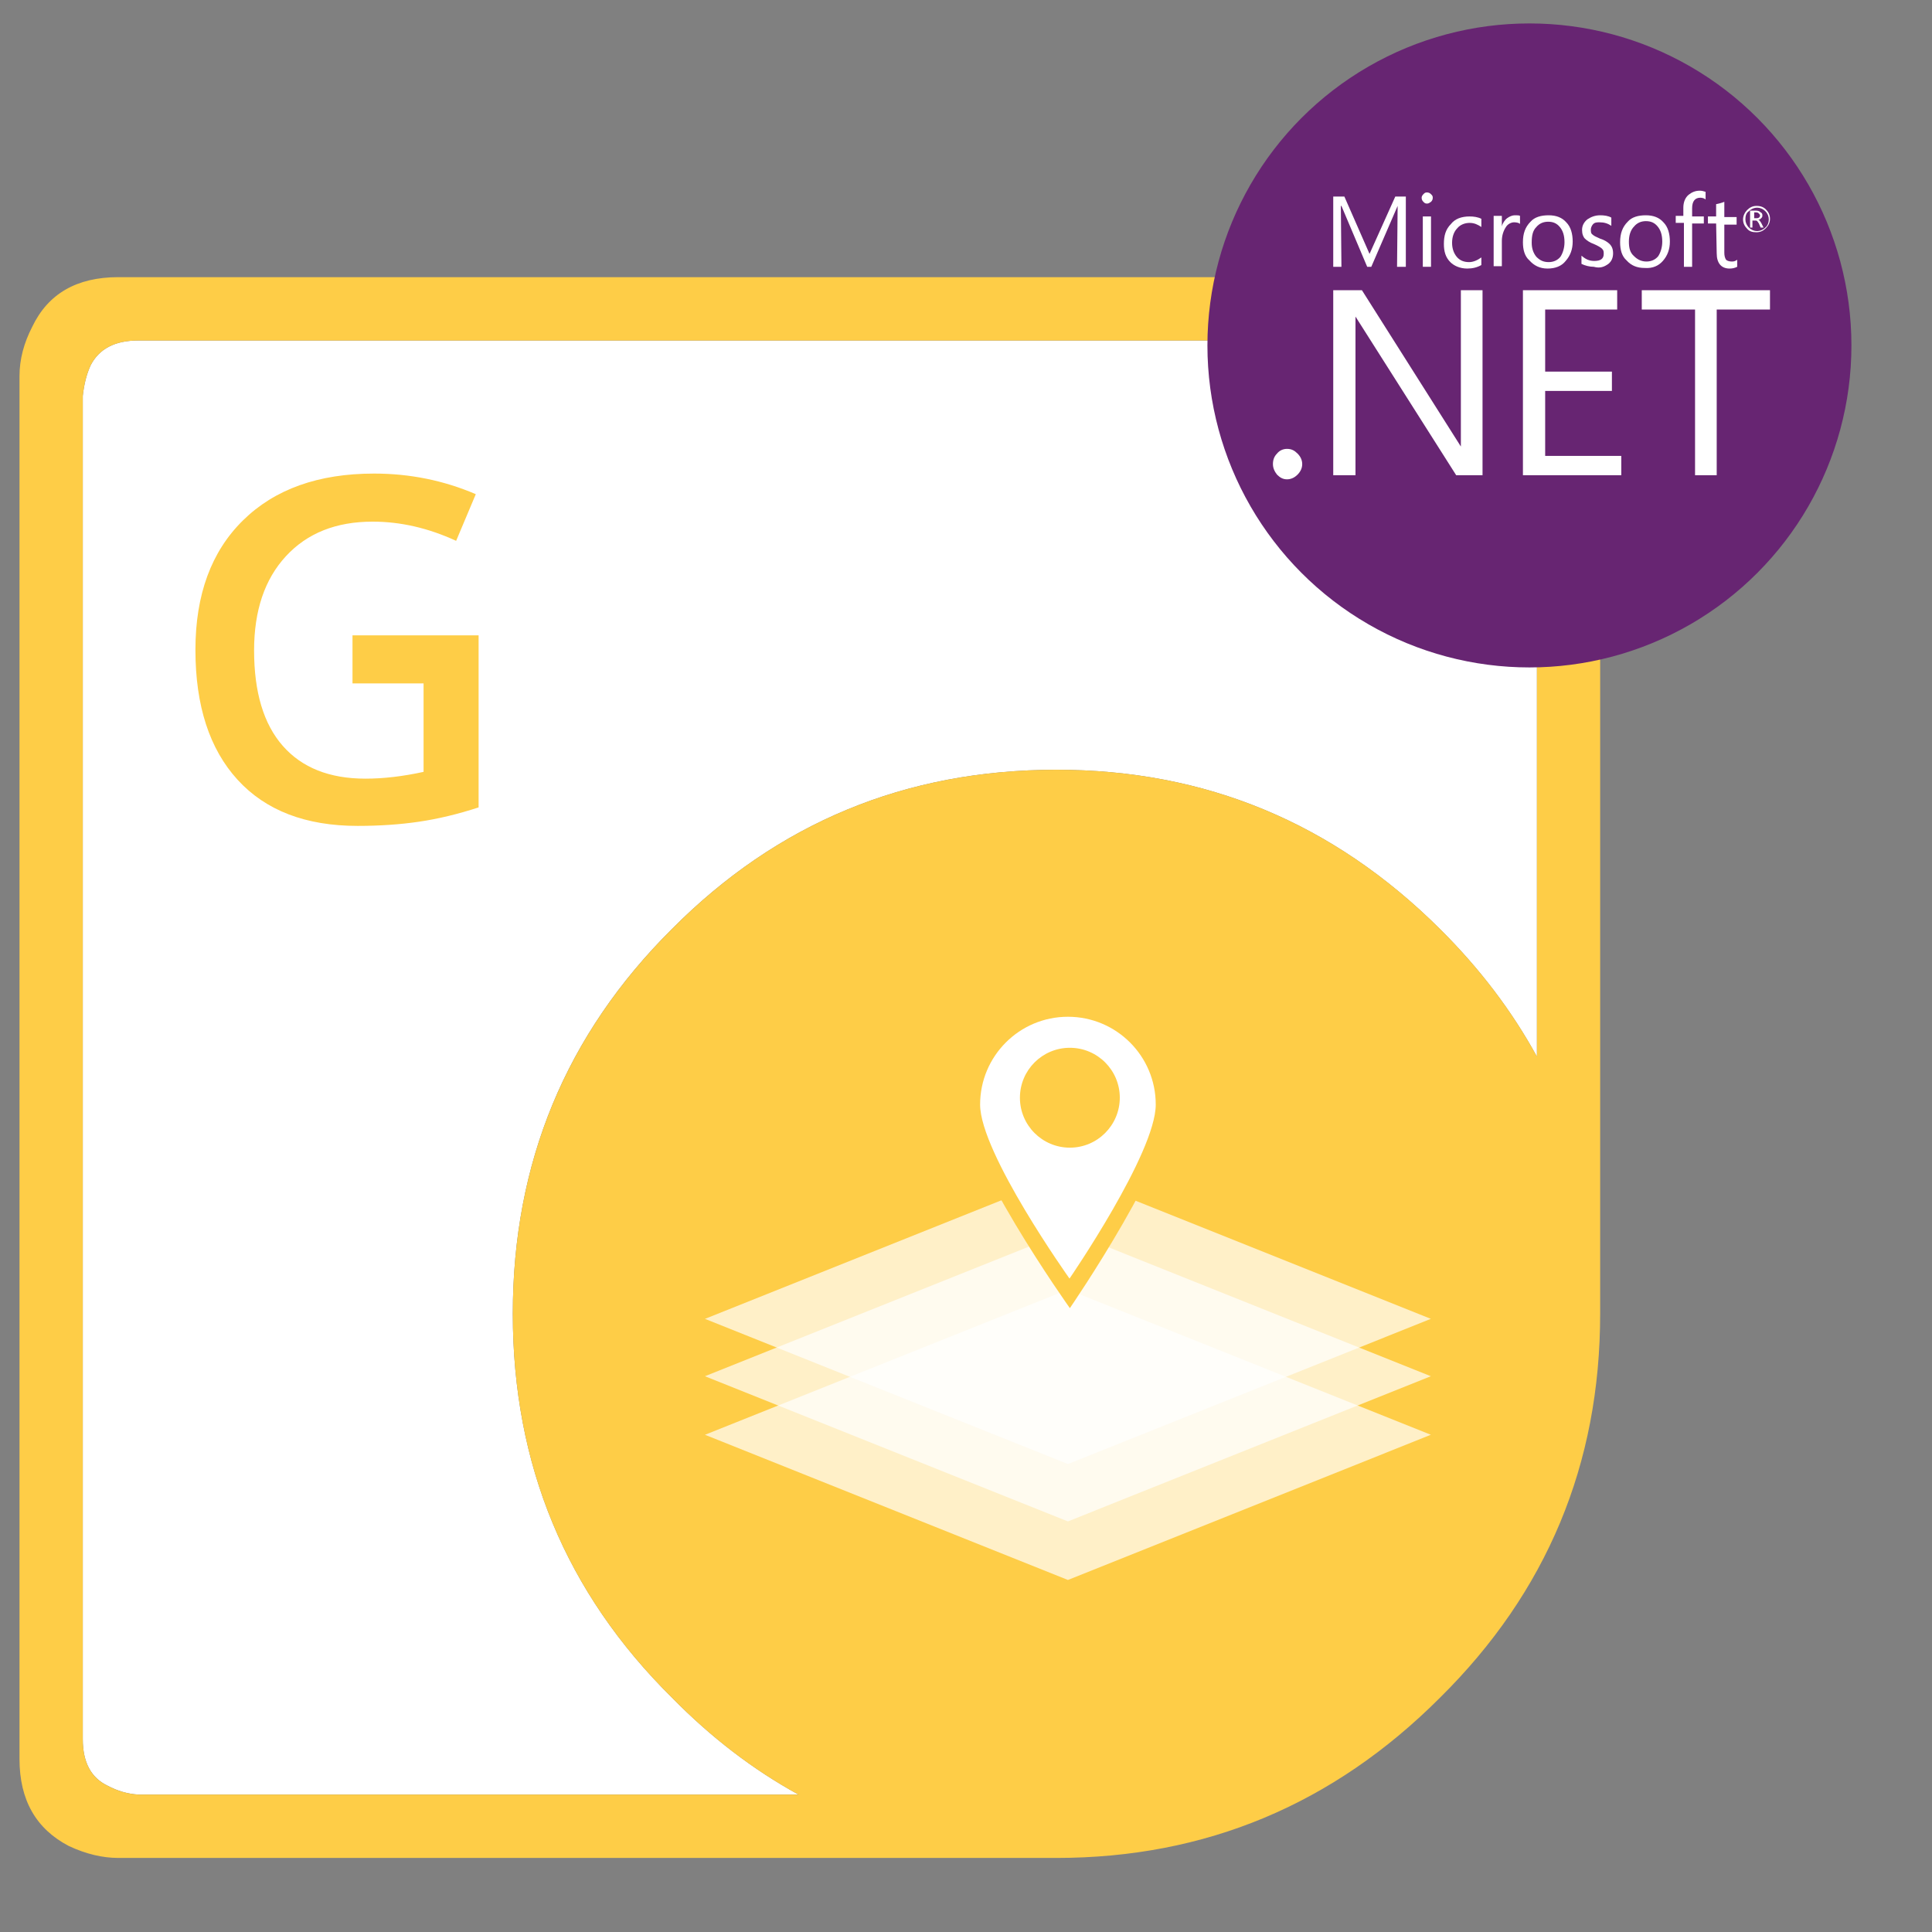 <?xml version="1.0" encoding="UTF-8" standalone="no"?>
<!-- Generator: Adobe Illustrator 25.2.0, SVG Export Plug-In . SVG Version: 6.00 Build 0)  -->

<svg
   version="1.1"
   id="Aspose.GIS"
   x="0px"
   y="0px"
   viewBox="0 0 330 330"
   xml:space="preserve"
   sodipodi:docname="aspose_gis-for-python-via-net.svg"
   inkscape:version="1.2.1 (9c6d41e410, 2022-07-14)"
   width="330"
   height="330"
   xmlns:inkscape="http://www.inkscape.org/namespaces/inkscape"
   xmlns:sodipodi="http://sodipodi.sourceforge.net/DTD/sodipodi-0.dtd"
   xmlns="http://www.w3.org/2000/svg"
   xmlns:svg="http://www.w3.org/2000/svg"><rect x="0" y="0" width="330" height="330" fill="#808080" stroke="none"/><defs
   id="defs6568" /><sodipodi:namedview
   id="namedview6566"
   pagecolor="#ffffff"
   bordercolor="#000000"
   borderopacity="0.25"
   inkscape:showpageshadow="2"
   inkscape:pageopacity="0.0"
   inkscape:pagecheckerboard="0"
   inkscape:deskcolor="#d1d1d1"
   showgrid="false"
   showguides="true"
   inkscape:zoom="3.0216606"
   inkscape:cx="138.66547"
   inkscape:cy="186.15591"
   inkscape:window-width="1920"
   inkscape:window-height="1018"
   inkscape:window-x="-6"
   inkscape:window-y="-6"
   inkscape:window-maximized="1"
   inkscape:current-layer="Aspose.GIS"><sodipodi:guide
     position="30.447,327.022"
     orientation="0,-1"
     id="guide13310"
     inkscape:locked="false" /><sodipodi:guide
     position="273.36,193.651"
     orientation="1,0"
     id="guide14766"
     inkscape:locked="false" /></sodipodi:namedview>
<style
   type="text/css"
   id="style6530">
	.st0{fill-rule:evenodd;clip-rule:evenodd;fill:#FFFFFF;}
	.st1{fill-rule:evenodd;clip-rule:evenodd;fill:#A4C547;}
	.st2{fill:#A4C547;}
	.st3{opacity:0.7;fill:#FFFFFF;}
	.st4{fill:#A5C547;}
	.st5{fill:#FFFFFF;}
</style>
<g
   id="_x2E_NET"
   transform="translate(0,44)">
	<path
   id="XMLID_8_"
   class="st0"
   d="m 180.46,87.48 c -25.78,0 -47.67,9.07 -65.69,27.2 -18.12,18.02 -27.18,39.93 -27.18,65.72 0,25.79 9.06,47.65 27.18,65.56 6.65,6.78 13.85,12.3 21.61,16.56 H 23.59 c -1.8,-0.11 -3.55,-0.62 -5.23,-1.52 -2.81,-1.35 -4.22,-4 -4.22,-7.94 V 23.62 c 0.22,-2.03 0.67,-3.77 1.35,-5.24 1.46,-2.82 4.17,-4.22 8.1,-4.22 h 229.47 l 1.52,0.34 c 1.35,0.23 2.53,0.56 3.55,1.01 2.93,1.35 4.39,4.05 4.39,8.11 V 136.49 C 258.26,128.7 252.75,121.43 245.97,114.7 227.74,96.55 205.9,87.48 180.46,87.48 Z" />
	<path
   id="XMLID_2_"
   class="st1"
   d="m 180.46,87.48 c 25.44,0 47.28,9.07 65.51,27.2 6.78,6.74 12.29,14 16.55,21.79 V 23.62 c 0,-4.06 -1.46,-6.76 -4.39,-8.11 -1.01,-0.45 -2.2,-0.79 -3.55,-1.01 l -1.52,-0.34 H 23.59 c -3.94,0 -6.64,1.41 -8.1,4.22 -0.68,1.46 -1.13,3.21 -1.35,5.24 v 229.45 c 0,3.94 1.41,6.59 4.22,7.94 1.69,0.9 3.43,1.41 5.23,1.52 h 112.79 c -7.76,-4.26 -14.96,-9.78 -21.61,-16.56 -18.12,-17.91 -27.18,-39.76 -27.18,-65.56 0,-25.8 9.06,-47.7 27.18,-65.72 18.01,-18.14 39.91,-27.21 65.69,-27.21 z m 78.68,-83.8 c 2.48,0.45 4.39,1.07 5.74,1.86 5.63,2.7 8.44,7.6 8.44,14.7 v 160.18 c 0,25.68 -9.12,47.54 -27.36,65.56 -18.23,18.25 -40.07,27.37 -65.51,27.37 H 20.21 c -2.7,0 -5.52,-0.67 -8.44,-2.03 -5.63,-2.93 -8.44,-7.88 -8.44,-14.87 V 20.24 c 0,-2.82 0.73,-5.63 2.19,-8.45 2.7,-5.63 7.6,-8.45 14.69,-8.45 h 236.23 z"
   style="fill:#fecd47;fill-opacity:1" />
	<g
   id="g6536">
		<path
   class="st2"
   d="m 60.21,64.52 h 21.54 v 29.39 c -3.52,1.15 -6.91,1.96 -10.15,2.44 -3.24,0.48 -6.75,0.72 -10.51,0.72 -8.86,0 -15.7,-2.62 -20.5,-7.87 -4.8,-5.25 -7.21,-12.64 -7.21,-22.2 0,-9.42 2.71,-16.8 8.13,-22.12 5.42,-5.33 12.88,-7.99 22.38,-7.99 6.11,0 11.9,1.17 17.38,3.52 l -3.36,7.97 c -4.75,-2.19 -9.5,-3.28 -14.25,-3.28 -6.25,0 -11.18,1.96 -14.81,5.89 -3.63,3.92 -5.45,9.29 -5.45,16.1 0,7.15 1.63,12.59 4.91,16.32 3.27,3.72 7.97,5.59 14.11,5.59 3.1,0 6.41,-0.39 9.93,-1.16 V 72.73 H 60.21 Z"
   id="path6534"
   style="fill:#fecd47;fill-opacity:1" />
	</g>
	<g
   id="g6550">
		<polygon
   class="st3"
   points="120.41,181.27 182.41,156.47 244.4,181.27 182.41,206.07 "
   id="polygon6538" />
		<polygon
   class="st3"
   points="120.41,191.07 182.41,166.27 244.4,191.07 182.41,215.87 "
   id="polygon6540" />
		<polygon
   class="st3"
   points="120.41,201.07 182.41,176.27 244.4,201.07 182.41,225.87 "
   id="polygon6542" />
		<g
   id="g6548">
			<path
   class="st4"
   d="m 182.41,124.61 c -10.16,0 -18.39,8.23 -18.39,18.39 0,10.16 18.72,36.44 18.72,36.44 0,0 18.06,-26.28 18.06,-36.44 0,-10.16 -8.24,-18.39 -18.39,-18.39 z m 0.4,27.42 c -5.77,0 -10.45,-4.68 -10.45,-10.45 0,-5.77 4.68,-10.45 10.45,-10.45 5.77,0 10.45,4.68 10.45,10.45 0,5.77 -4.68,10.45 -10.45,10.45 z"
   id="path6544"
   style="fill:#fecd47;fill-opacity:1" />
			<path
   class="st5"
   d="m 182.41,129.67 c -8.29,0 -15,6.72 -15,15 0,8.29 15.27,29.72 15.27,29.72 0,0 14.73,-21.44 14.73,-29.72 0,-8.29 -6.72,-15 -15,-15 z m 0.33,22.36 c -4.71,0 -8.53,-3.82 -8.53,-8.53 0,-4.71 3.82,-8.53 8.53,-8.53 4.71,0 8.53,3.82 8.53,8.53 -0.01,4.71 -3.83,8.53 -8.53,8.53 z"
   id="path6546" />
		</g>
	</g>
</g>
<g
   id="g6553"
   transform="translate(0,44)">
</g>
<g
   id="g6555"
   transform="translate(0,44)">
</g>
<g
   id="g6557"
   transform="translate(0,44)">
</g>
<g
   id="g6559"
   transform="translate(0,44)">
</g>
<g
   id="g6561"
   transform="translate(0,44)">
</g>
<g
   id="g6563"
   transform="translate(0,44)">
</g>
<g
   id="g3116"
   transform="translate(38.837,3.703)"><g
     id="_x2E_NET_1_">
	<g
   id="g3010">
		
		<g
   id="g3008">
			
			
			
		</g>
	</g>
	<g
   id="g3040">
		
		
		<g
   id="g3024">
			
			<g
   id="g3022">
				
				
			</g>
		</g>
		<g
   id="g3034">
			
			
			
			
		</g>
		
		
	</g>
</g><g
     id="_x2E_NET-7">
	<g
   transform="matrix(0.859,0,0,0.861,-1.832,40.201)"
   id="g3045">
		<path
   class="st4"
   d="M 41.8,66.3 M 48.5,45.7 H 41.8"
   id="path3043"
   style="fill:#ffcd38" />
	</g>
	<circle
   class="st5"
   cx="222.4"
   cy="55.3"
   r="55"
   id="circle3047"
   style="fill:#672572" />
	<g
   id="prefix__XMLID_2_"
   transform="translate(5.99,-0.732)">
		<path
   id="prefix__XMLID_3_"
   class="st2"
   d="m 229.9,42.1 c 0.5,-0.4 0.8,-1 0.8,-1.8 0,-0.7 -0.2,-1.2 -0.6,-1.6 -0.3,-0.3 -0.9,-0.7 -1.6,-0.9 -0.7,-0.3 -1.1,-0.5 -1.3,-0.7 -0.3,-0.2 -0.3,-0.5 -0.3,-0.9 0,-0.3 0.2,-0.7 0.4,-0.9 0.3,-0.3 0.7,-0.3 1.1,-0.3 0.8,0 1.4,0.2 2,0.6 v -1.4 c -0.5,-0.3 -1.2,-0.4 -1.9,-0.4 -0.9,0 -1.6,0.3 -2.2,0.7 -0.6,0.5 -0.9,1.1 -0.9,1.8 0,0.7 0.2,1.2 0.5,1.5 0.3,0.3 0.9,0.7 1.5,0.9 0.7,0.3 1.2,0.6 1.4,0.8 0.3,0.3 0.3,0.5 0.3,0.9 0,0.8 -0.5,1.2 -1.6,1.2 -0.9,0 -1.5,-0.3 -2.2,-0.9 v 1.4 c 0.6,0.3 1.4,0.5 2.1,0.5 1.1,0.3 1.8,0 2.5,-0.5 z"
   style="fill:#ffffff" />
		<path
   id="prefix__XMLID_29_"
   class="st2"
   d="m 242.8,42.6 h 1.4 v -7.4 h 2 V 34 h -2 v -1.4 c 0,-1.2 0.5,-1.8 1.4,-1.8 0.3,0 0.7,0.1 0.9,0.3 v -1.3 c -0.3,-0.1 -0.6,-0.2 -1,-0.2 -0.8,0 -1.4,0.3 -1.9,0.7 -0.6,0.5 -0.9,1.3 -0.9,2.2 v 1.4 h -1.3 v 1.2 h 1.4 z"
   style="fill:#ffffff" />
		<path
   id="prefix__XMLID_30_"
   class="st2"
   d="m 198.9,31.8 c 0.3,0 0.4,-0.1 0.7,-0.3 0.2,-0.2 0.3,-0.4 0.3,-0.7 0,-0.3 -0.1,-0.4 -0.3,-0.6 -0.2,-0.2 -0.4,-0.3 -0.7,-0.3 -0.3,0 -0.4,0.1 -0.6,0.3 -0.2,0.2 -0.3,0.4 -0.3,0.6 0,0.3 0.1,0.5 0.3,0.7 0.2,0.2 0.3,0.3 0.6,0.3 z"
   style="fill:#ffffff" />
		<path
   id="prefix__XMLID_31_"
   class="st2"
   d="m 205.8,42.9 c 0.9,0 1.7,-0.2 2.4,-0.6 V 41 c -0.7,0.5 -1.4,0.8 -2.1,0.8 -0.9,0 -1.6,-0.3 -2.1,-0.9 -0.5,-0.6 -0.8,-1.4 -0.8,-2.4 0,-1 0.3,-1.9 0.9,-2.5 0.5,-0.6 1.3,-0.9 2.1,-0.9 0.8,0 1.4,0.3 2,0.7 v -1.4 c -0.6,-0.3 -1.3,-0.4 -2,-0.4 -1.4,0 -2.5,0.4 -3.2,1.3 -0.9,0.9 -1.2,2 -1.2,3.4 0,1.3 0.3,2.3 1.1,3.1 0.6,0.6 1.6,1.1 2.9,1.1 z"
   style="fill:#ffffff" />
		<path
   id="prefix__XMLID_34_"
   class="st2"
   d="m 254.8,34.7 h 0.3 c 0.2,0 0.3,0.2 0.5,0.5 l 0.3,0.7 h 0.5 L 256,35.1 c -0.2,-0.3 -0.3,-0.5 -0.5,-0.5 0.3,-0.1 0.4,-0.2 0.5,-0.3 0.2,-0.2 0.2,-0.3 0.2,-0.5 0,-0.3 -0.1,-0.4 -0.3,-0.5 C 255.7,33.1 255.5,33 255,33 h -0.9 v 2.9 h 0.4 v -1.2 z m 0,-1.4 h 0.3 c 0.3,0 0.4,0.1 0.5,0.2 0.1,0.1 0.2,0.2 0.2,0.3 0,0.3 -0.2,0.5 -0.6,0.5 h -0.4 z"
   style="fill:#ffffff" />
		<path
   id="prefix__XMLID_35_"
   class="st2"
   d="m 248.4,40.3 c 0,1.7 0.8,2.6 2.2,2.6 0.5,0 0.9,-0.1 1.3,-0.3 v -1.2 c -0.3,0.2 -0.5,0.3 -0.9,0.3 -0.4,0 -0.8,-0.1 -1,-0.3 -0.2,-0.3 -0.3,-0.7 -0.3,-1.2 v -4.8 h 2.1 v -1.3 h -2.1 v -2.6 c -0.5,0.2 -0.9,0.3 -1.4,0.4 V 34 h -1.4 v 1.2 h 1.4 z"
   style="fill:#ffffff" />
		<path
   id="prefix__XMLID_40_"
   class="st2"
   d="m 255.2,36.7 c 0.7,0 1.2,-0.3 1.6,-0.7 0.4,-0.4 0.7,-0.9 0.7,-1.6 0,-0.7 -0.3,-1.2 -0.7,-1.6 -0.4,-0.4 -0.9,-0.6 -1.6,-0.6 -0.7,0 -1.2,0.3 -1.6,0.7 -0.4,0.4 -0.7,1 -0.7,1.6 0,0.7 0.3,1.2 0.7,1.6 0.4,0.5 1,0.6 1.6,0.6 z m -1.3,-3.6 c 0.4,-0.4 0.9,-0.6 1.4,-0.6 0.5,0 1,0.2 1.4,0.6 0.4,0.4 0.6,0.9 0.6,1.4 0,0.5 -0.2,1.1 -0.6,1.4 -0.4,0.4 -0.9,0.6 -1.4,0.6 -0.5,0 -1,-0.2 -1.4,-0.6 -0.4,-0.4 -0.6,-0.9 -0.6,-1.4 0,-0.5 0.1,-1.1 0.6,-1.4 z"
   style="fill:#ffffff" />
		<path
   id="prefix__XMLID_41_"
   class="st2"
   d="m 198.2,34 h 1.4 v 8.6 h -1.4 z"
   style="fill:#ffffff" />
		<path
   id="prefix__XMLID_44_"
   class="st2"
   d="m 219.5,42.9 c 1.3,0 2.4,-0.4 3.1,-1.3 0.8,-0.9 1.2,-2 1.2,-3.3 0,-1.3 -0.3,-2.5 -1.1,-3.3 -0.7,-0.8 -1.7,-1.2 -3,-1.2 -1.3,0 -2.4,0.3 -3.1,1.1 -0.9,0.9 -1.3,2 -1.3,3.5 0,1.3 0.3,2.4 1.1,3.1 0.8,0.9 1.8,1.4 3.1,1.4 z m -1.9,-7.1 c 0.5,-0.6 1.2,-0.9 2,-0.9 0.9,0 1.5,0.3 2,0.9 0.5,0.6 0.8,1.4 0.8,2.6 0,1 -0.3,1.9 -0.7,2.5 -0.5,0.6 -1.2,0.9 -2,0.9 -0.9,0 -1.5,-0.3 -2.1,-0.9 -0.5,-0.6 -0.8,-1.4 -0.8,-2.4 0,-1.3 0.2,-2.1 0.8,-2.7 z"
   style="fill:#ffffff" />
		<path
   id="prefix__XMLID_47_"
   class="st2"
   d="m 239.2,41.6 c 0.8,-0.9 1.2,-2 1.2,-3.3 0,-1.3 -0.3,-2.5 -1.1,-3.3 -0.7,-0.8 -1.7,-1.2 -3,-1.2 -1.3,0 -2.4,0.3 -3.1,1.1 -0.9,0.9 -1.3,2 -1.3,3.5 0,1.3 0.3,2.4 1.1,3.1 0.8,0.9 1.8,1.3 3.1,1.3 1.4,0.1 2.4,-0.4 3.1,-1.2 z m -5.8,-3.3 c 0,-1.1 0.3,-2 0.9,-2.6 0.5,-0.6 1.2,-0.9 2,-0.9 0.9,0 1.5,0.3 2,0.9 0.5,0.6 0.8,1.4 0.8,2.6 0,1 -0.3,1.9 -0.7,2.5 -0.5,0.6 -1.2,0.9 -2,0.9 -0.8,0 -1.5,-0.3 -2.1,-0.9 -0.7,-0.6 -0.9,-1.4 -0.9,-2.5 z"
   style="fill:#ffffff" />
		<path
   id="prefix__XMLID_48_"
   class="st2"
   d="m 219.1,63.8 h 11.4 V 60.5 H 219.1 V 49.9 h 12.3 v -3.3 h -16.1 v 31.6 h 16.8 v -3.3 h -13 z"
   style="fill:#ffffff" />
		<path
   id="prefix__XMLID_49_"
   class="st2"
   d="m 235.6,49.9 h 9.1 v 28.3 h 3.7 V 49.9 h 9.1 v -3.3 h -21.9 z"
   style="fill:#ffffff" />
		<path
   id="prefix__XMLID_50_"
   class="st2"
   d="m 175,73.7 c -0.7,0 -1.3,0.3 -1.7,0.8 -0.5,0.5 -0.7,1.1 -0.7,1.8 0,0.7 0.3,1.3 0.7,1.8 0.5,0.5 1,0.8 1.7,0.8 0.7,0 1.3,-0.3 1.8,-0.8 0.5,-0.5 0.8,-1.1 0.8,-1.8 0,-0.7 -0.3,-1.3 -0.8,-1.8 -0.5,-0.5 -1,-0.8 -1.8,-0.8 z"
   style="fill:#ffffff" />
		<path
   id="prefix__XMLID_51_"
   class="st2"
   d="m 212.6,34.3 c -0.4,0.3 -0.8,0.9 -0.9,1.4 v -1.8 h -1.4 v 8.6 h 1.4 v -4.3 c 0,-1 0.3,-1.8 0.7,-2.4 0.3,-0.5 0.9,-0.8 1.4,-0.8 0.4,0 0.9,0.1 1,0.3 v -1.4 c -0.2,-0.1 -0.4,-0.1 -0.9,-0.1 -0.4,0 -0.9,0.2 -1.3,0.5 z"
   style="fill:#ffffff" />
		<path
   id="prefix__XMLID_52_"
   class="st2"
   d="m 184.2,32.2 h 0.1 l 4.4,10.4 h 0.7 l 4.5,-10.4 -0.1,10.4 h 1.5 v -12 h -1.8 l -4.4,9.8 -4.3,-9.8 h -1.9 v 12 h 1.4 z"
   style="fill:#ffffff" />
		<path
   id="prefix__XMLID_53_"
   class="st2"
   d="M 204.7,73.3 187.8,46.6 h -4.9 v 31.6 h 3.8 V 51.1 l 17.2,27.1 h 4.5 V 46.6 h -3.7 z"
   style="fill:#ffffff" />
	</g>
</g></g></svg>

